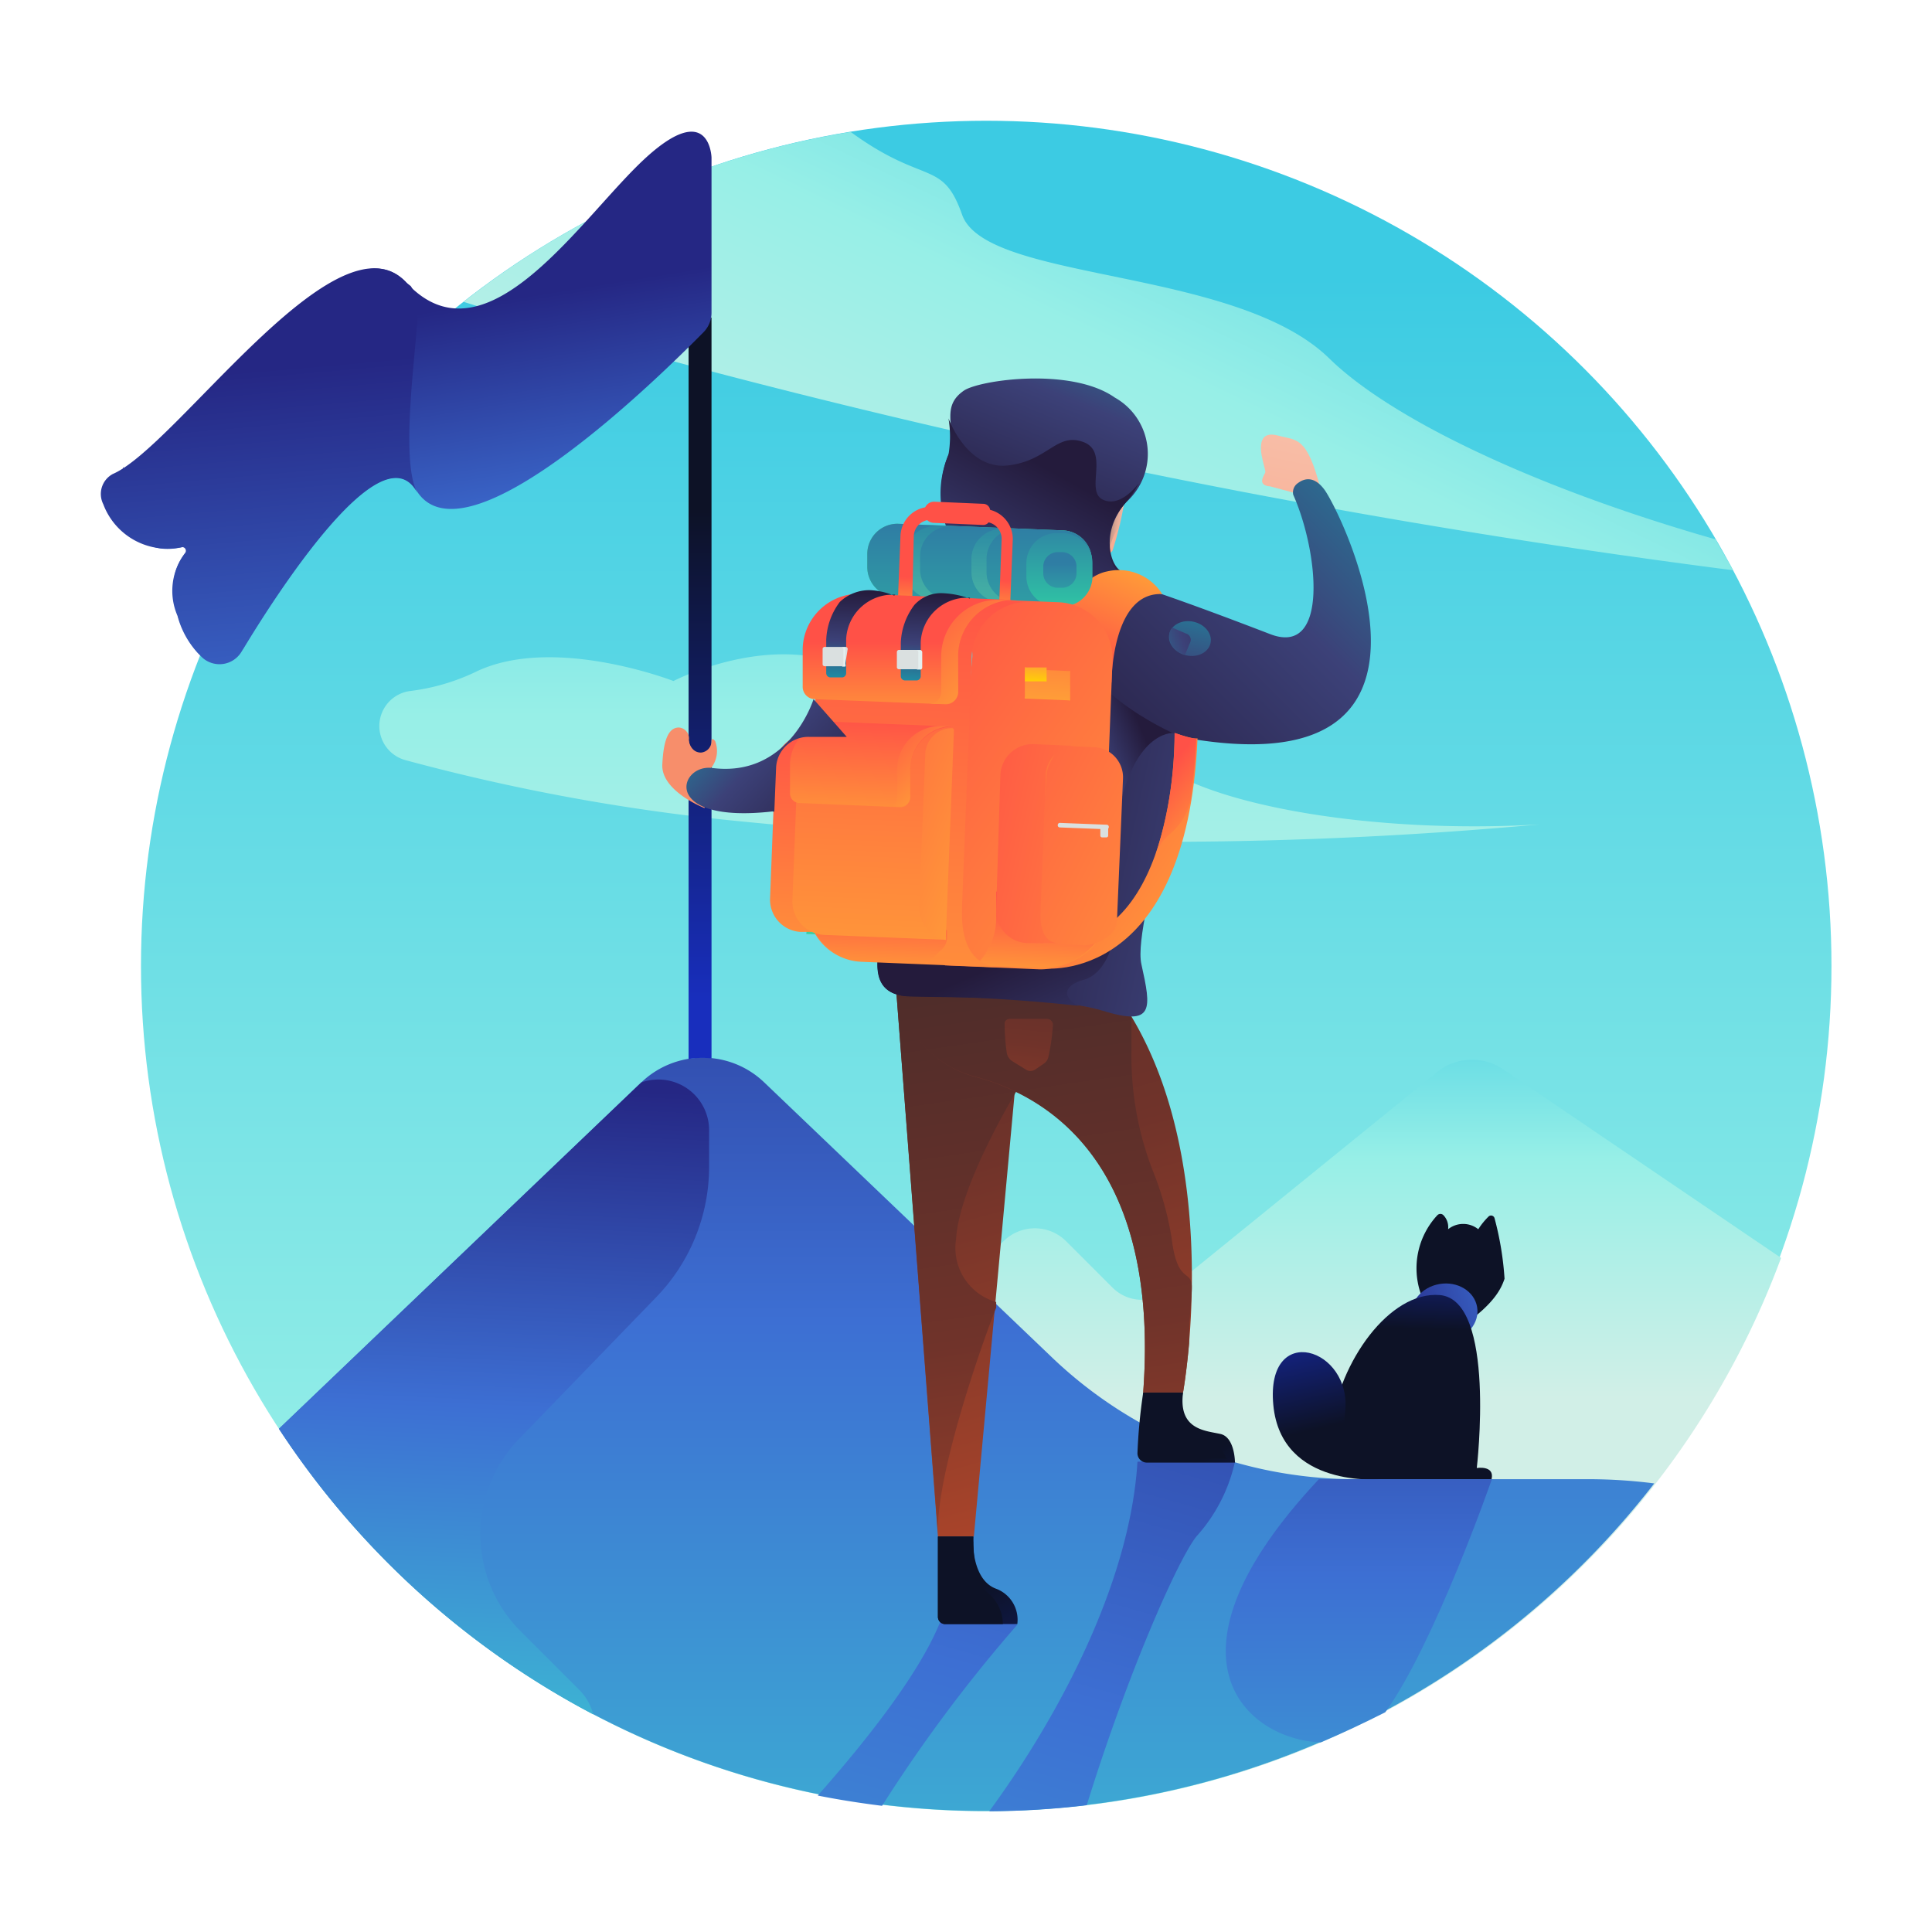 <svg xmlns="http://www.w3.org/2000/svg" xmlns:xlink="http://www.w3.org/1999/xlink" viewBox="0 0 64 64"><defs><style>.cls-1{isolation:isolate;}.cls-2{fill:url(#linear-gradient);}.cls-3{fill:url(#linear-gradient-2);}.cls-4{fill:url(#linear-gradient-3);}.cls-5{fill:url(#linear-gradient-4);}.cls-6{fill:url(#linear-gradient-5);}.cls-7{fill:url(#linear-gradient-6);}.cls-8{opacity:0.68;mix-blend-mode:multiply;fill:url(#linear-gradient-7);}.cls-9{fill:url(#linear-gradient-8);}.cls-10{fill:url(#linear-gradient-9);}.cls-11{fill:url(#linear-gradient-10);}.cls-12{fill:url(#linear-gradient-11);}.cls-13{fill:url(#linear-gradient-12);}.cls-14{fill:url(#linear-gradient-13);}.cls-15{fill:url(#linear-gradient-14);}.cls-16{fill:url(#linear-gradient-15);}.cls-17{fill:url(#linear-gradient-16);}.cls-18{fill:url(#linear-gradient-17);}.cls-19{fill:url(#linear-gradient-18);}.cls-20{fill:url(#linear-gradient-19);}.cls-21{fill:url(#linear-gradient-20);}.cls-22{fill:url(#linear-gradient-21);}.cls-23{fill:url(#linear-gradient-22);}.cls-24{fill:url(#linear-gradient-23);}.cls-25{fill:url(#linear-gradient-24);}.cls-26{fill:url(#linear-gradient-25);}.cls-27{fill:url(#linear-gradient-26);}.cls-28{fill:url(#linear-gradient-27);}.cls-29{fill:#39ce9c;}.cls-30{fill:url(#linear-gradient-28);}.cls-31{opacity:0.24;}.cls-32{fill:url(#linear-gradient-29);}.cls-33{fill:url(#linear-gradient-30);}.cls-34{fill:url(#linear-gradient-31);}.cls-35{fill:url(#linear-gradient-32);}.cls-36{fill:url(#linear-gradient-33);}.cls-37{fill:url(#linear-gradient-34);}.cls-38{fill:url(#linear-gradient-35);}.cls-39{fill:url(#linear-gradient-36);}.cls-40{fill:url(#linear-gradient-37);}.cls-41{fill:url(#linear-gradient-38);}.cls-42{fill:url(#linear-gradient-39);}.cls-43{fill:url(#linear-gradient-40);}.cls-44{fill:url(#linear-gradient-41);}.cls-45{fill:url(#linear-gradient-42);}.cls-46{fill:url(#linear-gradient-43);}.cls-47{fill:url(#linear-gradient-44);}.cls-48{fill:#dae0e0;}.cls-49{fill:url(#linear-gradient-45);}.cls-50{fill:url(#linear-gradient-46);}.cls-51{fill:url(#linear-gradient-47);}.cls-52{fill:url(#linear-gradient-48);}.cls-53{fill:url(#linear-gradient-49);}.cls-54{fill:url(#linear-gradient-50);}.cls-55{fill:#e4efef;}.cls-56{fill:url(#linear-gradient-51);}.cls-57{fill:url(#linear-gradient-52);}.cls-58{fill:url(#linear-gradient-53);}.cls-59{fill:url(#linear-gradient-54);}.cls-60{fill:url(#linear-gradient-55);}.cls-61{fill:url(#linear-gradient-56);}.cls-62{fill:url(#linear-gradient-57);}.cls-63{fill:url(#linear-gradient-58);}.cls-64{fill:url(#linear-gradient-59);}.cls-65{fill:url(#linear-gradient-60);}.cls-66{fill:url(#linear-gradient-61);}.cls-67{fill:url(#linear-gradient-62);}.cls-68{fill:url(#linear-gradient-63);}.cls-69{fill:url(#linear-gradient-64);}.cls-70{fill:url(#linear-gradient-65);}.cls-71{fill:url(#linear-gradient-66);}.cls-72{fill:url(#linear-gradient-67);}.cls-73{fill:url(#linear-gradient-68);}.cls-74{fill:url(#linear-gradient-69);}.cls-75{fill:url(#linear-gradient-70);}</style><linearGradient id="linear-gradient" x1="32.67" y1="97.25" x2="32.67" y2="9.14" gradientUnits="userSpaceOnUse"><stop offset="0" stop-color="#d1efe7"/><stop offset="0.53" stop-color="#97efe7"/><stop offset="1" stop-color="#3ccbe3"/></linearGradient><linearGradient id="linear-gradient-2" x1="30.37" y1="26.95" x2="44.12" y2="-1.63" xlink:href="#linear-gradient"/><linearGradient id="linear-gradient-3" x1="31.76" y1="41.38" x2="31.76" y2="8.04" xlink:href="#linear-gradient"/><linearGradient id="linear-gradient-4" x1="43.55" y1="46.29" x2="43.55" y2="31.37" xlink:href="#linear-gradient"/><linearGradient id="linear-gradient-5" x1="44.5" y1="7.69" x2="40.17" y2="28.11" gradientUnits="userSpaceOnUse"><stop offset="0" stop-color="#f9d5c5"/><stop offset="1" stop-color="#f78e6b"/></linearGradient><linearGradient id="linear-gradient-6" x1="38.38" y1="6.39" x2="34.05" y2="26.81" xlink:href="#linear-gradient-5"/><linearGradient id="linear-gradient-7" x1="37.29" y1="17.3" x2="36.55" y2="17.19" gradientUnits="userSpaceOnUse"><stop offset="0" stop-color="#fff" stop-opacity="0"/><stop offset="1"/></linearGradient><linearGradient id="linear-gradient-8" x1="37.05" y1="9.64" x2="33.51" y2="18.31" gradientUnits="userSpaceOnUse"><stop offset="0" stop-color="#208ca3"/><stop offset="0.42" stop-color="#3c4178"/><stop offset="1" stop-color="#241b3c"/></linearGradient><linearGradient id="linear-gradient-9" x1="30.92" y1="22.59" x2="34.8" y2="15.57" xlink:href="#linear-gradient-8"/><linearGradient id="linear-gradient-10" x1="32.02" y1="64.18" x2="32.02" y2="23.34" gradientUnits="userSpaceOnUse"><stop offset="0" stop-color="#3db6d3"/><stop offset="0.5" stop-color="#3d6fd3"/><stop offset="1" stop-color="#252784"/></linearGradient><linearGradient id="linear-gradient-11" x1="15.74" y1="57.27" x2="16.68" y2="35.93" xlink:href="#linear-gradient-10"/><linearGradient id="linear-gradient-12" x1="24.71" y1="76.91" x2="37.05" y2="32.91" xlink:href="#linear-gradient-10"/><linearGradient id="linear-gradient-13" x1="30.07" y1="78.41" x2="42.4" y2="34.41" xlink:href="#linear-gradient-10"/><linearGradient id="linear-gradient-14" x1="35.88" y1="52.75" x2="28.22" y2="25" gradientUnits="userSpaceOnUse"><stop offset="0.04" stop-color="#b0462a"/><stop offset="0.51" stop-color="#70332a"/><stop offset="0.99" stop-color="#4d2c2a"/></linearGradient><linearGradient id="linear-gradient-15" x1="34.84" y1="57.57" x2="31.09" y2="31.74" xlink:href="#linear-gradient-14"/><linearGradient id="linear-gradient-16" x1="36.93" y1="61.35" x2="28.43" y2="46.6" gradientUnits="userSpaceOnUse"><stop offset="0" stop-color="#182ebd"/><stop offset="0.58" stop-color="#0d1226"/></linearGradient><linearGradient id="linear-gradient-17" x1="38.97" y1="51.9" x2="31.3" y2="24.15" xlink:href="#linear-gradient-14"/><linearGradient id="linear-gradient-18" x1="37.43" y1="57.2" x2="33.68" y2="31.36" xlink:href="#linear-gradient-14"/><linearGradient id="linear-gradient-19" x1="46.57" y1="29.01" x2="32.31" y2="25.88" xlink:href="#linear-gradient-8"/><linearGradient id="linear-gradient-20" x1="35.01" y1="24.75" x2="37.62" y2="23.68" xlink:href="#linear-gradient-8"/><linearGradient id="linear-gradient-21" x1="47.05" y1="14.61" x2="35.08" y2="26.59" xlink:href="#linear-gradient-8"/><linearGradient id="linear-gradient-22" x1="37.83" y1="17.81" x2="35.86" y2="22.07" gradientUnits="userSpaceOnUse"><stop offset="0" stop-color="#ffd600"/><stop offset="0.22" stop-color="#ff9c38"/><stop offset="1" stop-color="#ff5147"/></linearGradient><linearGradient id="linear-gradient-23" x1="36.35" y1="38.87" x2="33.22" y2="31.85" xlink:href="#linear-gradient-8"/><linearGradient id="linear-gradient-24" x1="42.39" y1="31.81" x2="32.67" y2="25.28" xlink:href="#linear-gradient-22"/><linearGradient id="linear-gradient-25" x1="40.88" y1="28.05" x2="38.35" y2="25.8" xlink:href="#linear-gradient-22"/><linearGradient id="linear-gradient-26" x1="39.25" y1="29.84" x2="36.77" y2="27.63" xlink:href="#linear-gradient-22"/><linearGradient id="linear-gradient-27" x1="38.24" y1="38" x2="35.13" y2="31.01" xlink:href="#linear-gradient-8"/><linearGradient id="linear-gradient-28" x1="32.47" y1="28.44" x2="32.47" y2="17.38" gradientUnits="userSpaceOnUse"><stop offset="0" stop-color="#7ff1a4"/><stop offset="0.52" stop-color="#2fbca4"/><stop offset="1" stop-color="#2f7da4"/></linearGradient><linearGradient id="linear-gradient-29" x1="-113.94" y1="8.45" x2="-113.94" y2="5.26" gradientTransform="translate(144.89 15.45) rotate(2.28)" xlink:href="#linear-gradient-28"/><linearGradient id="linear-gradient-30" x1="-111.74" y1="8.45" x2="-111.74" y2="5.26" gradientTransform="translate(144.89 15.45) rotate(2.28)" xlink:href="#linear-gradient-28"/><linearGradient id="linear-gradient-31" x1="35.07" y1="22.72" x2="35.07" y2="17.09" xlink:href="#linear-gradient-28"/><linearGradient id="linear-gradient-32" x1="35.11" y1="22.5" x2="35.11" y2="18.66" xlink:href="#linear-gradient-28"/><linearGradient id="linear-gradient-33" x1="-112.97" y1="9.94" x2="-112.97" y2="8.23" gradientTransform="translate(144.89 15.45) rotate(2.28)" gradientUnits="userSpaceOnUse"><stop offset="0" stop-color="#ffd600"/><stop offset="0.3" stop-color="#ff9c38"/><stop offset="1" stop-color="#ff5147"/></linearGradient><linearGradient id="linear-gradient-34" x1="31.72" y1="24.71" x2="31.72" y2="23" gradientTransform="matrix(1, 0, 0, 1, 0, 0)" xlink:href="#linear-gradient-33"/><linearGradient id="linear-gradient-35" x1="-111.6" y1="18.82" x2="-122.03" y2="14.76" gradientTransform="translate(144.89 15.45) rotate(2.28)" gradientUnits="userSpaceOnUse"><stop offset="0" stop-color="#abcf9c"/><stop offset="0.17" stop-color="#84cf9c"/><stop offset="0.46" stop-color="#39ce9c"/><stop offset="1" stop-color="#007a75"/></linearGradient><linearGradient id="linear-gradient-36" x1="-117.47" y1="24.61" x2="-117.47" y2="13.08" gradientTransform="translate(144.89 15.45) rotate(2.28)" xlink:href="#linear-gradient-22"/><linearGradient id="linear-gradient-37" x1="43.47" y1="32.82" x2="28.33" y2="22.45" xlink:href="#linear-gradient-22"/><linearGradient id="linear-gradient-38" x1="-109.81" y1="22.01" x2="-109.81" y2="18.8" gradientTransform="translate(144.89 15.45) rotate(2.28)" xlink:href="#linear-gradient-22"/><linearGradient id="linear-gradient-39" x1="-114" y1="29.17" x2="-114" y2="7.87" gradientTransform="translate(144.89 15.45) rotate(2.28)" xlink:href="#linear-gradient-22"/><linearGradient id="linear-gradient-40" x1="-115.15" y1="22.18" x2="-115.15" y2="18.89" gradientTransform="translate(144.89 15.45) rotate(2.28)" xlink:href="#linear-gradient-22"/><linearGradient id="linear-gradient-41" x1="30.11" y1="24.78" x2="30.11" y2="21.26" xlink:href="#linear-gradient-22"/><linearGradient id="linear-gradient-42" x1="-110.67" y1="12.36" x2="-114.23" y2="8.76" gradientTransform="translate(144.89 15.45) rotate(2.28)" xlink:href="#linear-gradient-22"/><linearGradient id="linear-gradient-43" x1="45.57" y1="33.19" x2="30.06" y2="25.36" gradientUnits="userSpaceOnUse"><stop offset="0" stop-color="#ffd600"/><stop offset="0.27" stop-color="#ff9c38"/><stop offset="1" stop-color="#ff5147"/></linearGradient><linearGradient id="linear-gradient-44" x1="44.09" y1="30.11" x2="31.02" y2="27.11" xlink:href="#linear-gradient-22"/><linearGradient id="linear-gradient-45" x1="-115.38" y1="25.3" x2="-115.38" y2="8.58" gradientTransform="translate(144.89 15.45) rotate(2.28)" xlink:href="#linear-gradient-22"/><linearGradient id="linear-gradient-46" x1="-109.06" y1="18.06" x2="-118.88" y2="14.47" gradientTransform="translate(144.89 15.45) rotate(2.28)" xlink:href="#linear-gradient-22"/><linearGradient id="linear-gradient-47" x1="-109.82" y1="13.16" x2="-109.82" y2="8.03" gradientTransform="translate(144.89 15.45) rotate(2.28)" xlink:href="#linear-gradient-22"/><linearGradient id="linear-gradient-48" x1="-110.23" y1="11.6" x2="-110.23" y2="8.5" gradientTransform="translate(144.89 15.45) rotate(2.28)" xlink:href="#linear-gradient-22"/><linearGradient id="linear-gradient-49" x1="-116.12" y1="11.67" x2="-116.12" y2="8.72" gradientTransform="translate(144.89 15.45) rotate(2.28)" xlink:href="#linear-gradient-8"/><linearGradient id="linear-gradient-50" x1="-113.61" y1="11.67" x2="-113.61" y2="8.72" gradientTransform="translate(144.89 15.45) rotate(2.28)" xlink:href="#linear-gradient-8"/><linearGradient id="linear-gradient-51" x1="-115.52" y1="17.71" x2="-115.52" y2="12.89" gradientTransform="translate(144.89 15.45) rotate(2.28)" xlink:href="#linear-gradient-22"/><linearGradient id="linear-gradient-52" x1="-112.59" y1="15.82" x2="-115.34" y2="13.04" gradientTransform="translate(144.89 15.45) rotate(2.28)" xlink:href="#linear-gradient-22"/><linearGradient id="linear-gradient-53" x1="44.43" y1="57.03" x2="35.93" y2="42.28" xlink:href="#linear-gradient-16"/><linearGradient id="linear-gradient-54" x1="33.36" y1="40.62" x2="34.65" y2="28.7" xlink:href="#linear-gradient-14"/><linearGradient id="linear-gradient-55" x1="39.81" y1="19.6" x2="38.19" y2="25.94" gradientTransform="translate(51.28 -21.98) rotate(77.15)" xlink:href="#linear-gradient-8"/><linearGradient id="linear-gradient-56" x1="37.38" y1="21.75" x2="41.67" y2="20.47" xlink:href="#linear-gradient-8"/><linearGradient id="linear-gradient-57" x1="43.31" y1="55.53" x2="37.93" y2="46.16" xlink:href="#linear-gradient-16"/><linearGradient id="linear-gradient-58" x1="4.93" y1="23.69" x2="12.15" y2="18.1" xlink:href="#linear-gradient-43"/><linearGradient id="linear-gradient-59" x1="35.96" y1="59.75" x2="30.58" y2="50.37" xlink:href="#linear-gradient-16"/><linearGradient id="linear-gradient-60" x1="48.1" y1="33.35" x2="48.53" y2="45.53" xlink:href="#linear-gradient-16"/><linearGradient id="linear-gradient-61" x1="54.22" y1="41.47" x2="45.97" y2="44.07" gradientTransform="translate(7.88 -7.34) rotate(9.56)" xlink:href="#linear-gradient-10"/><linearGradient id="linear-gradient-62" x1="46.99" y1="40.08" x2="46.79" y2="46.87" xlink:href="#linear-gradient-16"/><linearGradient id="linear-gradient-63" x1="42.77" y1="42.74" x2="44.62" y2="50.59" xlink:href="#linear-gradient-16"/><linearGradient id="linear-gradient-64" x1="45.01" y1="65.9" x2="45.01" y2="38.39" xlink:href="#linear-gradient-10"/><linearGradient id="linear-gradient-65" x1="23.2" y1="33.17" x2="23.2" y2="5.01" xlink:href="#linear-gradient-16"/><linearGradient id="linear-gradient-66" x1="27.28" y1="4.03" x2="22.94" y2="24.45" xlink:href="#linear-gradient-5"/><linearGradient id="linear-gradient-67" x1="27.66" y1="4.11" x2="23.33" y2="24.53" xlink:href="#linear-gradient-5"/><linearGradient id="linear-gradient-68" x1="23" y1="23.09" x2="28.13" y2="27.74" xlink:href="#linear-gradient-8"/><linearGradient id="linear-gradient-69" x1="16.26" y1="25.89" x2="13.76" y2="10.39" xlink:href="#linear-gradient-10"/><linearGradient id="linear-gradient-70" x1="10.73" y1="37.87" x2="8.48" y2="12.25" xlink:href="#linear-gradient-10"/></defs><title>mountain climbing</title><g class="cls-1"><g id="Layer_1" data-name="Layer 1"><circle class="cls-2" cx="32.67" cy="32" r="28"/><path class="cls-3" d="M56.84,17.87c-6-1.71-10.77-4-12.81-6C40.91,8.83,32.66,9.36,31.87,7.11c-.65-1.85-1.24-.95-3.69-2.74A27.86,27.86,0,0,0,15.36,10l.48.15a267.78,267.78,0,0,0,41.57,8.74C57.23,18.54,57,18.2,56.84,17.87Z"/><path class="cls-4" d="M22.31,22.56s3.69-1.93,6.46-.09c2.43,1.62,2.62.62,3.23,1.68s4.71,0,6.56,1.27S45.5,27.63,51,27.31a139.83,139.83,0,0,1-26.75-.13,67.59,67.59,0,0,1-10.82-2,1.17,1.17,0,0,1,.16-2.29,7,7,0,0,0,2.14-.62C18.3,21,22.31,22.56,22.31,22.56Z"/><path class="cls-5" d="M59,41.67l-9.21-6.25a1.83,1.83,0,0,0-2.18.09l-8.92,7.24a1.37,1.37,0,0,1-1.83-.09l-1.54-1.54a1.47,1.47,0,0,0-2.08,0L31.28,43,28.15,39.9l6.47,18.87h6.27A28.07,28.07,0,0,0,59,41.67Z"/><path class="cls-6" d="M42.85,16.32l-.78-.21s-.35,0-.24-.28.12-.07,0-.57-.11-1,.51-.83.95,0,1.41,1.78S42.85,16.32,42.85,16.32Z"/><path class="cls-7" d="M37.33,16a11.33,11.33,0,0,1-.48,2.25.87.87,0,0,1-.39.23L35.07,17l.38-1.25"/><path class="cls-8" d="M35.45,15.72,35.07,17l1.38,1.53a.81.81,0,0,0,.27-.13,2,2,0,0,1,.39-1c.12-.62.21-1.31.21-1.31Z"/><path class="cls-9" d="M31.44,17.59a3.29,3.29,0,0,1,0-2.58c.26-.84-.31-1.52.49-2.07.51-.35,3.55-.79,5,.23a2.14,2.14,0,0,1,.37,3.47c-.93,1.07-.46,2.3-.05,2.31s-3,2.3-3,2.3l-1.57.19"/><path class="cls-10" d="M37.21,19c-.41,0-.88-1.24.05-2.31a3.28,3.28,0,0,0,.46-.68s-.59.83-1.19.54.24-1.59-.65-1.91-1.17.64-2.51.78-1.95-1.56-1.95-1.56a3.6,3.6,0,0,1,0,1.2,3.29,3.29,0,0,0,0,2.58l1.18,3.86,1.57-.19S37.62,19,37.21,19Z"/><path class="cls-11" d="M54.8,49.14A17.37,17.37,0,0,0,52.48,49H44.86A14.56,14.56,0,0,1,34.8,44.92l-9.48-9.06a2.94,2.94,0,0,0-4.08,0l-12,11.47A28,28,0,0,0,54.8,49.14Z"/><path class="cls-12" d="M21.24,35.86l-12,11.47a28.12,28.12,0,0,0,10.41,9.46,1.76,1.76,0,0,0-.44-.79l-2-2a4.54,4.54,0,0,1,0-6.35L21.71,43a6.21,6.21,0,0,0,1.78-4.36V37.46A1.68,1.68,0,0,0,21.24,35.86Z"/><path class="cls-13" d="M31.38,53c-.37,1.62-2.1,4-4.29,6.48.7.14,1.41.25,2.13.34a49.38,49.38,0,0,1,4.48-6Z"/><path class="cls-14" d="M32.77,60a28.24,28.24,0,0,0,3.23-.2c1.34-4.33,3-8.1,3.63-8.9a5.44,5.44,0,0,0,1.28-2.48H37.68C37.44,52.37,35.13,56.78,32.77,60Z"/><polyline class="cls-15" points="29.62 31.92 31.07 50.9 32.26 50.9 34.11 30.8"/><path class="cls-16" d="M31.08,31.55l-1.46.37,1.46,19h0C30.93,49,32.6,44.3,33,43.32l0-.19a1.86,1.86,0,0,1-1.33-2.07c.1-1.8,2-4.91,2-4.91h0L34,32.29Z"/><path class="cls-17" d="M33,52.63c-.8-.29-.78-1.56-.77-1.73H31.07v2.66a.24.24,0,0,0,.23.24h2.4A1.1,1.1,0,0,0,33,52.63Z"/><path class="cls-18" d="M30.05,30.7s1.64-2.83,5.66.8c5.27,4.77,3.48,14.63,3.48,14.63H37.87c.57-7.73-3.31-9.87-5.58-10.46A3.5,3.5,0,0,1,30,30.89Z"/><path class="cls-19" d="M38.81,41a10.43,10.43,0,0,0-.63-2.24,10.47,10.47,0,0,1-.7-3.75V33.68h0l-7.79-1.74a3.51,3.51,0,0,0,2.6,3.72c2.27.59,6.15,2.73,5.58,10.46h1.32s.11-.62.2-1.61c0-.83.09-1.58.09-1.83h0C39.5,42,39,42.61,38.81,41Z"/><path class="cls-20" d="M35.12,19.32S38,18.44,39,21.14s-1.52,9.31-1.19,10.8.43,2.07-1.29,1.54S30.6,33.06,30,33c-1.57-.16-.79-2-.25-3.77S35.12,19.32,35.12,19.32Z"/><path class="cls-21" d="M38.91,24.28l-4-2.68v3.32s1.61,4,2.22,1.61S38.91,24.28,38.91,24.28Z"/><path class="cls-22" d="M36.21,19.18s-1.09-.85,5.85,1.82c2,.79,1.6-2.78.78-4.61A.37.37,0,0,1,43,16c.2-.15.53-.25.88.23.57.79,5.09,10-4.73,8.19,0,0-3.34-1.38-3.44-3.26S35.72,19.62,36.21,19.18Z"/><path class="cls-23" d="M36.82,22.6s0-3,1.68-2.92a1.7,1.7,0,0,0-1.83-.75c-1.27.25-2.09,2.68-2.09,2.68l1.31,2.44"/><path class="cls-24" d="M29.9,28.79c-.07.17-.13.32-.16.43C29.2,31,28.42,32.84,30,33a53.12,53.12,0,0,1,5.74.32c-.46-.19-.63-.64.15-.86,1-.28,1.09-1.93,1.09-1.93Z"/><path class="cls-25" d="M38.91,24.28s.13,6.83-4,7l-.32.8s4.72.56,5.08-7.62C39.64,24.45,39.6,24.52,38.91,24.28Z"/><path class="cls-26" d="M38.91,24.28a13,13,0,0,1-.62,4,1.5,1.5,0,0,1,.46-.65,2,2,0,0,0,.72-1.3v-.1c.08-.53.13-1.12.16-1.75C39.64,24.45,39.6,24.52,38.91,24.28Z"/><polygon class="cls-27" points="38.08 28.79 38.08 28.79 38.08 28.79 38.08 28.79"/><path class="cls-28" d="M36.18,33.4h0Z"/><path class="cls-29" d="M35.17,20l-5.5-.22a1,1,0,0,1-.94-1l0-.43a1,1,0,0,1,1-1l5.5.22a1,1,0,0,1,.94,1l0,.43A1,1,0,0,1,35.17,20Z"/><path class="cls-30" d="M35.17,20l-5.5-.22a1,1,0,0,1-.94-1l0-.43a1,1,0,0,1,1-1l5.5.22a1,1,0,0,1,.94,1l0,.43A1,1,0,0,1,35.17,20Z"/><g class="cls-31"><path class="cls-32" d="M30.48,18.86l0-.43a1,1,0,0,1,1-1l-.5,0a1,1,0,0,0-1,1l0,.43a1,1,0,0,0,.94,1l.5,0A1,1,0,0,1,30.48,18.86Z"/><path class="cls-33" d="M32.68,18.95l0-.43a1,1,0,0,1,1-1l-.5,0a1,1,0,0,0-1,1l0,.43a1,1,0,0,0,.94,1l.5,0A1,1,0,0,1,32.68,18.95Z"/></g><path class="cls-34" d="M36.19,19.09l0-.43a1,1,0,0,0-.94-1H35a1,1,0,0,0-1,1l0,.43a1,1,0,0,0,.94,1h.29A1,1,0,0,0,36.19,19.09Z"/><path class="cls-35" d="M35.66,19v-.21a.48.48,0,0,0-.46-.5h-.14a.48.48,0,0,0-.5.47v.21a.48.48,0,0,0,.46.5h.14A.48.48,0,0,0,35.66,19Z"/><path class="cls-36" d="M33.22,20.41,30,20.28a.28.28,0,0,1-.26-.29l.09-2.26a1,1,0,0,1,1-.94l1.79.07a1,1,0,0,1,.93,1l-.09,2.26A.28.28,0,0,1,33.22,20.41Zm-3-.54L33.1,20l.08-2.12a.56.56,0,0,0-.54-.59l-1.79-.07a.56.56,0,0,0-.58.54Z"/><path class="cls-37" d="M32.56,17.39l-1.63-.07a.32.32,0,0,1-.31-.34v-.05a.32.32,0,0,1,.33-.31l1.63.07a.23.23,0,0,1,.22.24v.23A.23.23,0,0,1,32.56,17.39Z"/><path class="cls-38" d="M27.26,24.39l1.45.06a1,1,0,0,1,1,1.06l-.18,4.71c0,.46-.68.81-1.13.79l-1.69-.07.49-5.53C27.18,24.84,27.81,24.41,27.26,24.39Z"/><path class="cls-39" d="M27,29.93v-.06l.17-4.41v-.06a1,1,0,0,1,1-1l-1.39-.06a1.07,1.07,0,0,0-1.1,1h0l-.17,4.41h0a1.07,1.07,0,0,0,1,1.12l1.12,0C27.11,31,27,30.5,27,29.93Z"/><path class="cls-40" d="M29.92,19.74l5.15.21a1.87,1.87,0,0,1,1.78,2l-.34,8.7c0,.85-1.25,1.49-2.09,1.46l-3.12-.13.91-10.22C32.25,20.68,30.94,19.78,29.92,19.74Z"/><path class="cls-41" d="M33,29.53l0,.95a2.17,2.17,0,0,1-.68,1.5h0l2.1.08a2.34,2.34,0,0,0,2-1Z"/><path class="cls-42" d="M31.87,30.08V30l.32-8.15v-.1a1.87,1.87,0,0,1,1.93-1.81L29,19.7a1.87,1.87,0,0,0-1.93,1.81v.1l-.32,8.15v.1a1.87,1.87,0,0,0,1.78,2l4.64.19C32.12,32,31.83,31.12,31.87,30.08Z"/><path class="cls-43" d="M31.37,31v-.18L26.76,29l0,.73v.1a1.87,1.87,0,0,0,1.78,2l2.16.09.53-.5A.55.55,0,0,0,31.37,31Z"/><path class="cls-44" d="M26.59,21.49v.1l0,1.14a.41.41,0,0,0,.39.43l4.33.17a.41.41,0,0,0,.43-.4l0-1.14v-.1a1.87,1.87,0,0,1,1.93-1.81l-5.15-.21A1.87,1.87,0,0,0,26.59,21.49Z"/><path class="cls-45" d="M33.11,19.87a1.87,1.87,0,0,0-1.93,1.81v.1l0,1.14a.41.41,0,0,1-.43.4l.56,0a.41.41,0,0,0,.43-.4l0-1.14v-.1a1.87,1.87,0,0,1,1.93-1.81Z"/><path class="cls-46" d="M34.75,24.69l1.45.06a1,1,0,0,1,1,1.06L37,30.52c0,.46-.68.81-1.13.79l-1.69-.07.49-5.53C34.68,25.15,35.31,24.71,34.75,24.69Z"/><path class="cls-47" d="M34.47,30.24v-.06l.17-4.41v-.06a1,1,0,0,1,1-1l-1.4-.06a1.07,1.07,0,0,0-1.1,1h0L33,30.12h0a1.07,1.07,0,0,0,1,1.12l1.12,0C34.61,31.26,34.45,30.8,34.47,30.24Z"/><path class="cls-48" d="M36.65,27.47l-1.54-.06a.07.07,0,0,1-.07-.08v0a.07.07,0,0,1,.08-.07l1.54.06a.07.07,0,0,1,.07.08v0A.07.07,0,0,1,36.65,27.47Z"/><path class="cls-48" d="M36.65,27.74h-.14a.06.06,0,0,1-.06-.06V27.4a.06.06,0,0,1,.06-.06h.14a.06.06,0,0,1,.06.06v.28A.06.06,0,0,1,36.65,27.74Z"/><path class="cls-49" d="M31.3,31.13l-4-.16a1.11,1.11,0,0,1-1.05-1.16l.19-4.91a1,1,0,0,1,1-1l4.08.16a.07.07,0,0,1,.07.08l-.27,6.88A.07.07,0,0,1,31.3,31.13Z"/><path class="cls-50" d="M30.65,25l-.2,5a1.11,1.11,0,0,0,.88,1.14.07.07,0,0,0,0-.06l.27-6.88a.07.07,0,0,0-.07-.08h0A.89.89,0,0,0,30.65,25Z"/><path class="cls-51" d="M35.4,23.2l-1.45-.06a.05.05,0,0,1,0-.05l0-.92a.05.05,0,0,1,.05,0l1.45.06a.05.05,0,0,1,0,.05l0,.92A.05.05,0,0,1,35.4,23.2Z"/><path class="cls-52" d="M34,22.11a.05.05,0,0,0-.05,0l0,.46.67,0a.05.05,0,0,0,.05,0l0-.46Z"/><path class="cls-53" d="M29.62,19.73a2.37,2.37,0,0,0-.8-.18h0a1.42,1.42,0,0,0-1,.39,2.22,2.22,0,0,0-.45,1.25l0,1.1a.14.14,0,0,0,.14.15h.37a.14.14,0,0,0,.15-.14l0-1.13a1.55,1.55,0,0,1,1.63-1.47Z"/><path class="cls-48" d="M28,22.07l-.68,0a.07.07,0,0,1-.07-.08l0-.49a.07.07,0,0,1,.08-.07l.68,0a.07.07,0,0,1,.07.08L28,22A.07.07,0,0,1,28,22.07Z"/><path class="cls-54" d="M32.13,19.83a3,3,0,0,0-.91-.18h0a1.19,1.19,0,0,0-.93.39,2.22,2.22,0,0,0-.45,1.25l0,1.1a.14.14,0,0,0,.14.15h.37a.14.14,0,0,0,.15-.14l0-1.13a1.55,1.55,0,0,1,1.63-1.47Z"/><path class="cls-48" d="M30.46,22.17l-.68,0a.07.07,0,0,1-.07-.08l0-.49a.07.07,0,0,1,.08-.07l.68,0a.07.07,0,0,1,.07.08l0,.49A.07.07,0,0,1,30.46,22.17Z"/><path class="cls-55" d="M28,21.44h-.13a.07.07,0,0,1,.07.08l0,.49a.07.07,0,0,1-.08.07H28A.07.07,0,0,0,28,22l0-.49A.07.07,0,0,0,28,21.44Z"/><path class="cls-55" d="M30.48,21.54h-.13a.07.07,0,0,1,.07.08l0,.49a.07.07,0,0,1-.08.07h.13a.07.07,0,0,0,.08-.07l0-.49A.07.07,0,0,0,30.48,21.54Z"/><path class="cls-56" d="M26.17,25.31v.08l0,.88a.32.32,0,0,0,.3.33l3.35.14a.32.32,0,0,0,.33-.31l0-.88v-.08a1.44,1.44,0,0,1,1.49-1.4l-4-.16A1.44,1.44,0,0,0,26.17,25.31Z"/><path class="cls-57" d="M31.21,24.05a1.44,1.44,0,0,0-1.49,1.4v.08l0,.88a.32.32,0,0,1-.33.31l.43,0a.32.32,0,0,0,.33-.31l0-.88v-.08a1.44,1.44,0,0,1,1.49-1.4Z"/><path class="cls-58" d="M40.42,47.5c-.5-.11-1.39-.14-1.23-1.37H37.87a18.23,18.23,0,0,0-.19,2,.31.31,0,0,0,.3.32h2.93S40.91,47.6,40.42,47.5Z"/><path class="cls-59" d="M33.28,33.87a6.78,6.78,0,0,0,.07,1,.4.4,0,0,0,.18.28l.45.28a.28.28,0,0,0,.31,0l.28-.19a.37.37,0,0,0,.16-.23,7,7,0,0,0,.15-1.05.2.2,0,0,0-.2-.21l-1.22,0A.18.18,0,0,0,33.28,33.87Z"/><ellipse class="cls-60" cx="39.42" cy="21.16" rx="0.57" ry="0.7" transform="translate(10.02 54.88) rotate(-77.15)"/><path class="cls-61" d="M39.32,21l-.49-.21a.47.47,0,0,0-.09.19.64.64,0,0,0,.52.7l.17-.41A.21.21,0,0,0,39.32,21Z"/><path class="cls-62" d="M39.71,47.5c-.58-.23-.58-1-.53-1.37H37.87v0h0v0h0v.73h0v.74h0v.41a.31.31,0,0,0,.3.31h2.48C40.51,48.17,40.51,47.82,39.71,47.5Z"/><path class="cls-63" d="M14.12,16.61l-.05,0Z"/><path class="cls-64" d="M31.07,53.56a.24.24,0,0,0,.23.24h1.92a1.35,1.35,0,0,0-.54-1.07c-.38-.32-.43-1.22-.43-1.63a1.9,1.9,0,0,1,0-.2H31.07Z"/><path class="cls-65" d="M47.07,42.87a2.58,2.58,0,0,1,.54-2.61.14.14,0,0,1,.21,0,.57.57,0,0,1,.15.46.8.8,0,0,1,1,0,2.38,2.38,0,0,1,.35-.43.12.12,0,0,1,.19.07,10.23,10.23,0,0,1,.33,2c-.09.26-.28.78-1.34,1.52"/><ellipse class="cls-66" cx="47.84" cy="43.48" rx="1.1" ry="0.96" transform="translate(-6.55 8.55) rotate(-9.56)"/><path class="cls-67" d="M45.36,49s-1.5.14-1.27-1.7c.28-2.2,1.94-4.53,3.6-4.4,1.89.15,1.23,5.73,1.23,5.73s.6-.1.49.37Z"/><path class="cls-68" d="M45.74,49s-3.3.32-3.56-2.46,2.62-1.9,2.38.24,1.06,1.86,1.06,1.86"/><path class="cls-69" d="M43.75,57.72q1.1-.47,2.14-1C47.52,54.46,49.42,49,49.42,49H43.69C38.15,54.9,41.28,57.62,43.75,57.72Z"/><path class="cls-70" d="M23.57,35.06V10.52h-.76V35.08A2.93,2.93,0,0,1,23.57,35.06Z"/><path class="cls-71" d="M22.82,24.51a.36.36,0,0,0-.33-.41c-.32,0-.51.35-.55,1.23s1.4,1.44,1.4,1.44l.15-1.31A1.16,1.16,0,0,1,22.82,24.51Z"/><path class="cls-72" d="M23.69,24.55c-.12-.15-.12,0-.12,0a.38.38,0,0,1-.35.38c-.35,0-.41-.41-.41-.41l-.23,1.22,1,.17a.35.35,0,0,1,0-.5A.91.91,0,0,0,23.69,24.55Z"/><path class="cls-73" d="M25.65,26.89l.06-1.48a1.07,1.07,0,0,1,1.1-1l1.24,0-1.1-1.25s-.8,2.61-3.36,2.28c-1.11-.14-1.72,1.86,2,1.44Z"/><path class="cls-74" d="M23.31,11a.92.92,0,0,0,.26-.65V5.22s-.05-1.93-2.17,0-5.28,7-7.93,4.15-8.34,8.18-9.39,6.1c0,0-.45,3.68,2.54,2.47,0,0-1.32.59-.73,2.46a3.21,3.21,0,0,0,.65,1.21,1,1,0,0,0,1.55-.17c1.19-2,4.53-7.1,5.7-5.2C15.39,18.86,21.92,12.41,23.31,11Z"/><path class="cls-75" d="M13.47,9.37c-2.27-2.49-7.62,5.42-9.73,6.33a.75.75,0,0,0-.32,1A2.27,2.27,0,0,0,6,18.13a.12.12,0,0,1,.13.19,2.07,2.07,0,0,0-.25,2.08,2.91,2.91,0,0,0,.84,1.4A.85.85,0,0,0,8,21.59c1.11-1.84,4.59-7.29,5.78-5.34l.05.08c-.61-1.09,0-4.92,0-6a1.51,1.51,0,0,0-.22-.85Z"/></g></g></svg>